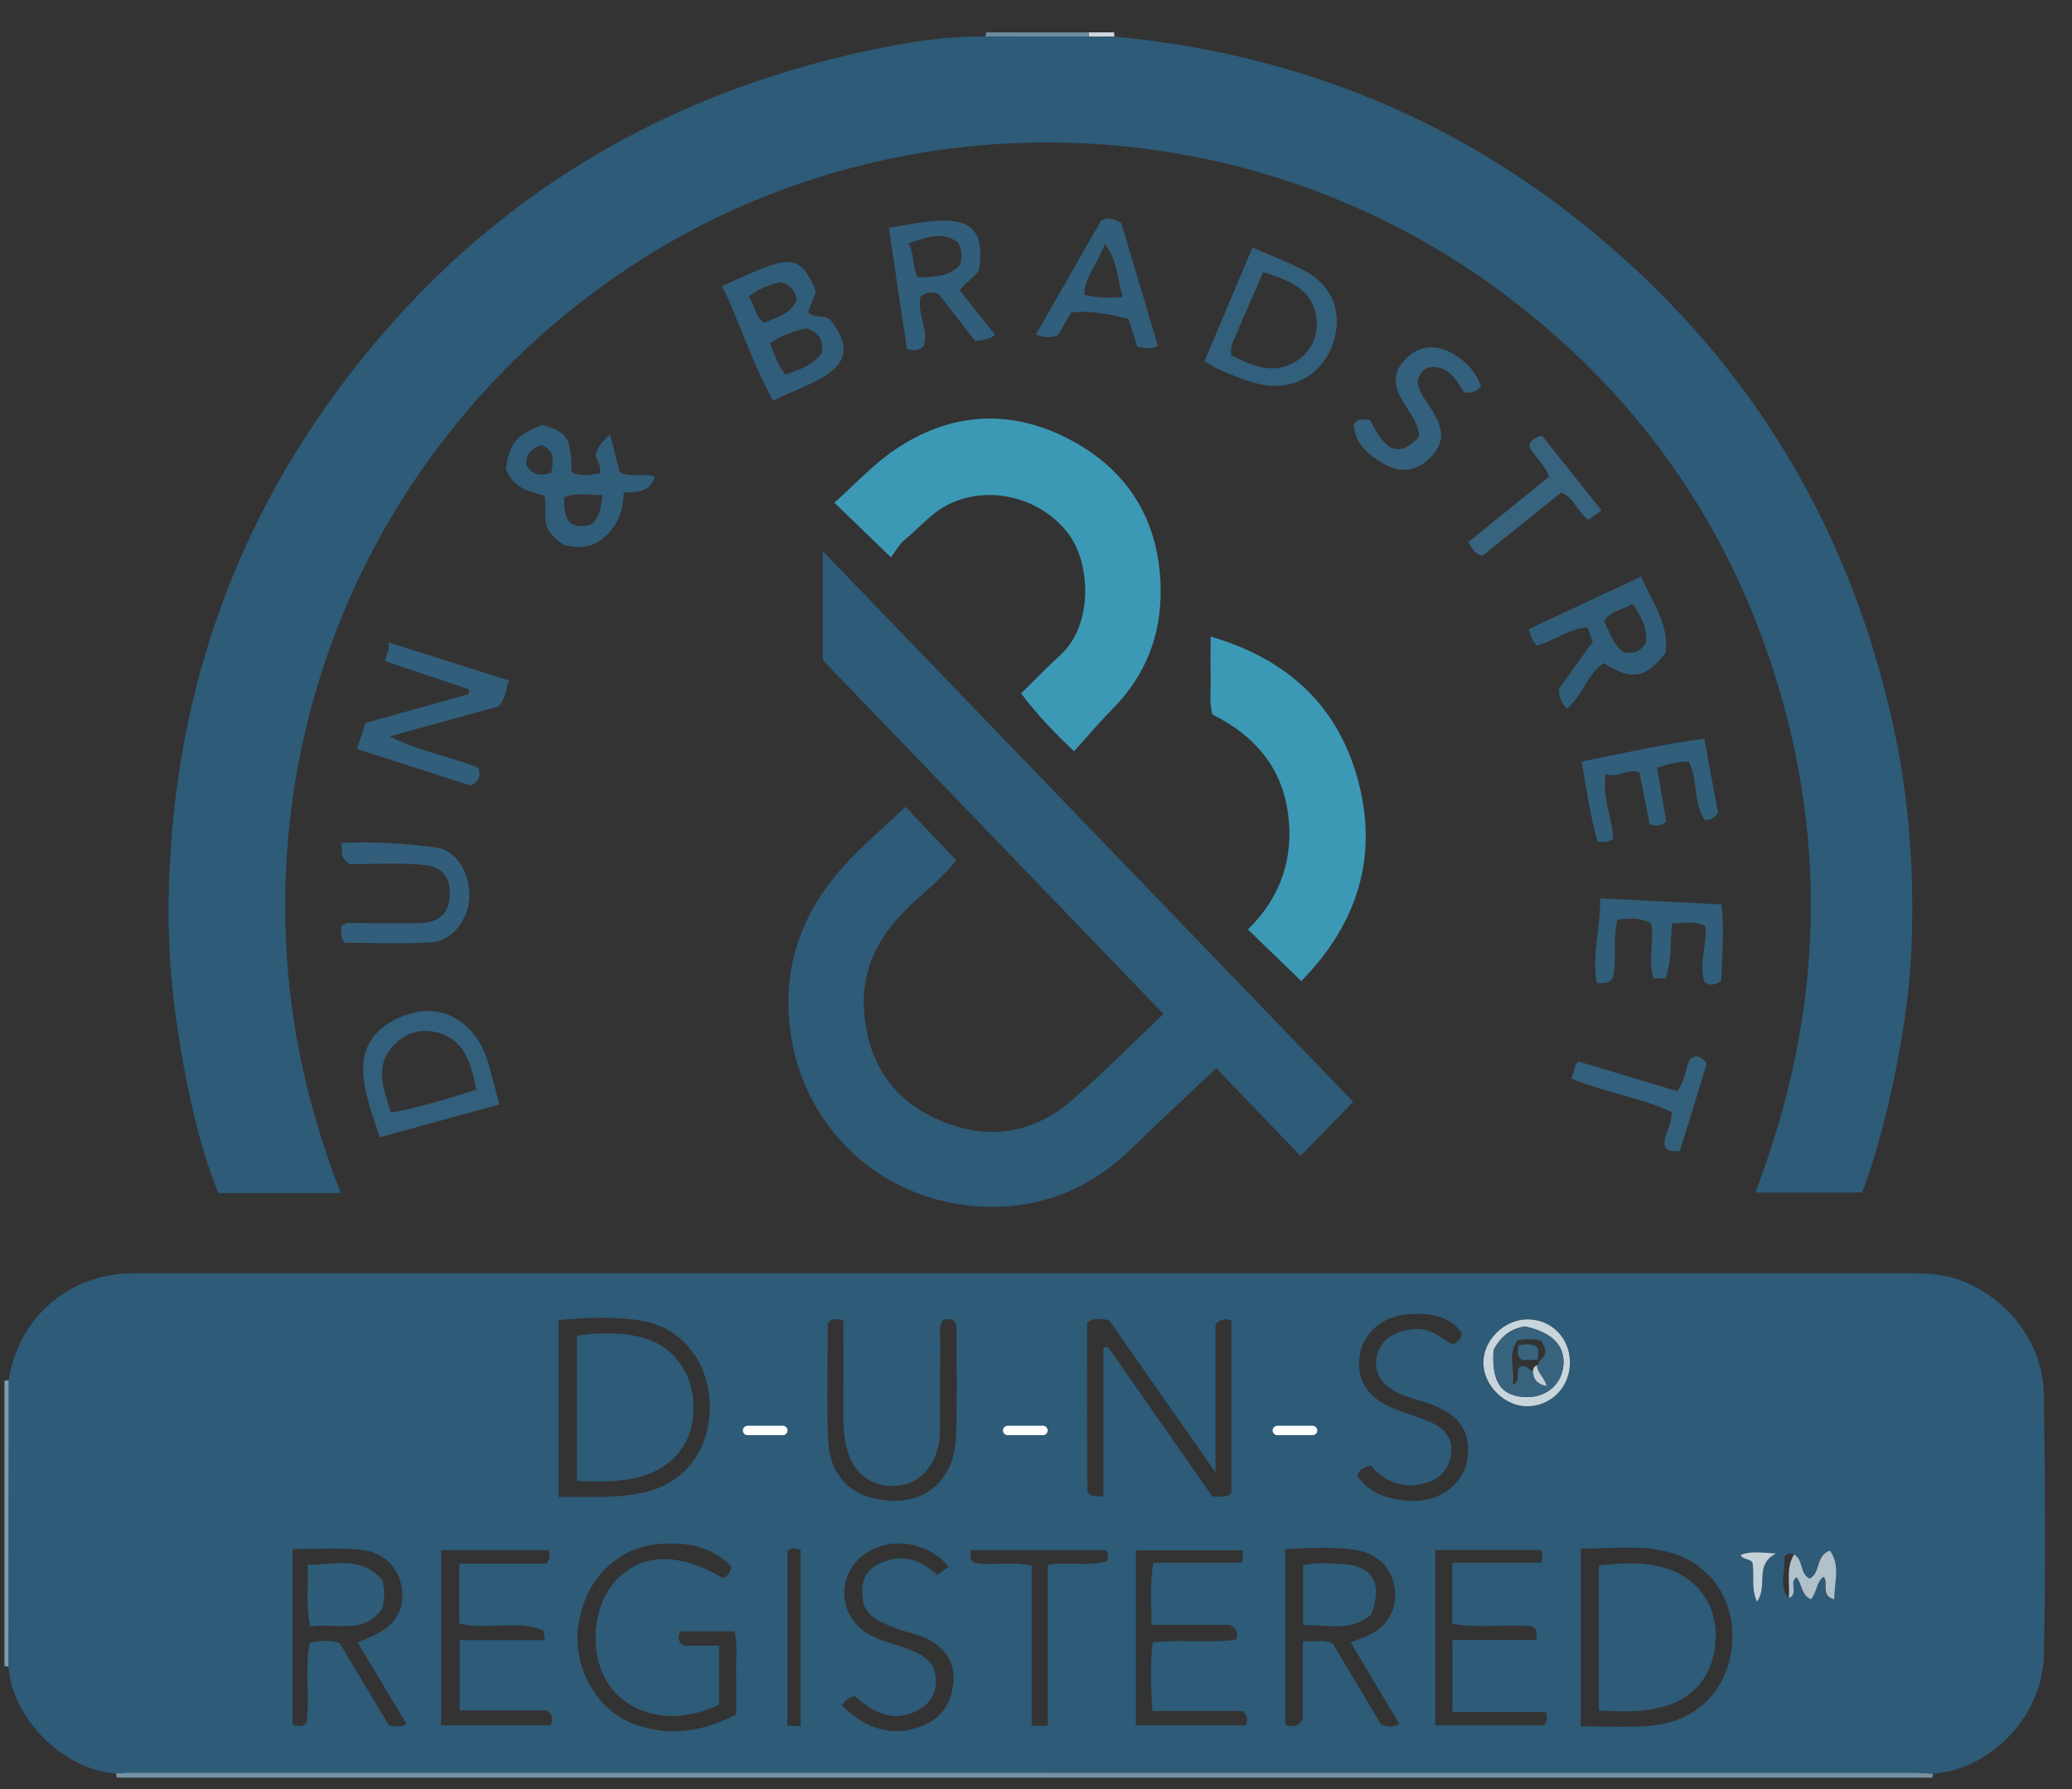 <?xml version="1.0" encoding="UTF-8"?>
<svg xmlns="http://www.w3.org/2000/svg" width="44" height="38" viewBox="0 0 44 38" fill="none">
  <rect x="0" y="0" width="44" height="38" fill="#333333" stroke="none"/>
  <g clip-path="url(#clip0_1639_9563)">
    <path fill-rule="evenodd" clip-rule="evenodd" d="M41.053 37.672C41.05 37.702 41.042 37.731 41.031 37.758C28.18 37.758 15.33 37.758 2.479 37.758C2.476 37.728 2.47 37.697 2.461 37.667C2.551 37.661 2.641 37.65 2.731 37.65C15.361 37.649 27.991 37.65 40.621 37.651C40.766 37.651 40.91 37.665 41.053 37.672Z" fill="#7492A5"></path>
    <path fill-rule="evenodd" clip-rule="evenodd" d="M0.187 35.397C0.154 35.399 0.123 35.394 0.094 35.381C0.094 33.363 0.094 31.346 0.094 29.328C0.126 29.325 0.158 29.32 0.19 29.315C0.189 31.343 0.188 33.37 0.187 35.397Z" fill="#7E9AAB"></path>
    <path fill-rule="evenodd" clip-rule="evenodd" d="M20.922 0.779C20.933 0.749 20.939 0.718 20.941 0.687C21.665 0.687 22.389 0.687 23.113 0.687C23.11 0.719 23.115 0.751 23.127 0.781C22.392 0.78 21.657 0.779 20.922 0.779Z" fill="#6C8CA0"></path>
    <path fill-rule="evenodd" clip-rule="evenodd" d="M23.131 0.781C23.12 0.751 23.115 0.719 23.118 0.687C23.299 0.687 23.48 0.687 23.66 0.687C23.659 0.717 23.661 0.748 23.665 0.778C23.487 0.779 23.309 0.78 23.131 0.781Z" fill="#CDD7DE"></path>
    <path fill-rule="evenodd" clip-rule="evenodd" d="M0.18 35.398C0.181 33.37 0.182 31.343 0.184 29.316C0.387 28.008 1.425 27.085 2.739 27.047C2.901 27.042 3.064 27.044 3.227 27.044C15.602 27.044 27.978 27.044 40.353 27.045C40.768 27.045 41.181 27.033 41.584 27.176C42.622 27.543 43.386 28.515 43.403 29.62C43.429 31.456 43.444 33.294 43.404 35.13C43.373 36.55 42.172 37.604 41.05 37.673C40.906 37.666 40.762 37.652 40.618 37.652C27.988 37.651 15.358 37.65 2.727 37.651C2.638 37.651 2.548 37.662 2.458 37.668C1.323 37.587 0.259 36.491 0.18 35.398ZM38.089 33.016C38.021 32.993 37.954 32.974 37.884 33.08C37.933 33.347 37.756 33.661 37.976 33.944C38.193 33.857 37.972 33.608 38.14 33.502C38.259 33.64 38.232 33.88 38.446 33.967C38.581 33.813 38.558 33.601 38.715 33.49C38.834 33.618 38.632 33.886 38.942 33.97C38.94 33.605 39.078 33.258 38.85 32.936C38.538 33.041 38.659 33.41 38.416 33.531C38.204 33.423 38.288 33.13 38.089 33.016ZM11.861 31.795C12.25 31.795 12.589 31.803 12.928 31.791C13.143 31.784 13.359 31.759 13.57 31.722C14.468 31.564 15.042 30.883 15.071 29.952C15.1 29.011 14.53 28.214 13.649 28.058C13.069 27.954 12.474 27.985 11.861 28.038C11.861 29.281 11.861 30.494 11.861 31.795ZM33.57 36.667C34.08 36.667 34.533 36.692 34.981 36.662C36.01 36.595 36.701 35.913 36.782 34.919C36.86 33.979 36.303 33.17 35.381 32.953C34.785 32.812 34.177 32.895 33.57 32.892C33.57 34.181 33.57 35.397 33.57 36.667ZM23.432 31.776C23.432 30.724 23.432 29.672 23.432 28.621C23.465 28.617 23.497 28.613 23.529 28.61C24.267 29.667 25.005 30.725 25.748 31.789C25.889 31.772 26.013 31.834 26.147 31.718C26.147 30.507 26.147 29.278 26.147 28.047C26.032 28.019 25.949 27.991 25.813 28.121C25.813 29.101 25.813 30.138 25.813 31.277C25.005 30.121 24.267 29.064 23.552 28.041C23.368 28.007 23.246 27.983 23.087 28.09C23.087 29.246 23.086 30.428 23.089 31.61C23.089 31.738 23.165 31.805 23.432 31.776ZM27.293 32.906C27.293 34.187 27.293 35.416 27.293 36.637C27.432 36.669 27.539 36.704 27.667 36.521C27.667 36.025 27.667 35.459 27.667 34.859C27.91 34.878 28.102 34.811 28.303 34.911C28.648 35.489 28.997 36.073 29.33 36.63C29.473 36.683 29.577 36.686 29.718 36.619C29.372 36.041 29.029 35.468 28.681 34.884C28.831 34.826 28.952 34.788 29.065 34.734C29.48 34.536 29.678 34.168 29.614 33.725C29.552 33.29 29.24 32.978 28.731 32.913C28.267 32.855 27.797 32.874 27.293 32.906ZM15.531 33.269C15.111 32.845 14.59 32.752 14.033 32.791C13.099 32.857 12.409 33.553 12.279 34.548C12.164 35.433 12.681 36.346 13.489 36.629C14.225 36.887 14.934 36.785 15.634 36.412C15.634 36.108 15.642 35.821 15.632 35.536C15.622 35.239 15.677 34.936 15.592 34.649C15.183 34.649 14.809 34.649 14.444 34.649C14.404 34.757 14.374 34.84 14.512 34.955C14.723 34.955 14.987 34.955 15.269 34.955C15.269 35.406 15.269 35.812 15.269 36.209C14.144 36.729 13.305 36.307 12.948 35.81C12.509 35.198 12.557 34.154 13.055 33.599C13.61 32.98 14.397 32.954 15.359 33.523C15.434 33.474 15.508 33.422 15.531 33.269ZM6.212 32.904C6.212 34.175 6.212 35.407 6.212 36.627C6.329 36.671 6.414 36.693 6.507 36.59C6.588 36.047 6.463 35.47 6.575 34.9C6.805 34.841 7.012 34.829 7.217 34.906C7.573 35.5 7.923 36.085 8.257 36.643C8.406 36.677 8.511 36.69 8.629 36.611C8.287 36.042 7.946 35.472 7.595 34.887C7.688 34.847 7.769 34.812 7.85 34.778C8.365 34.565 8.602 34.212 8.536 33.754C8.468 33.28 8.153 32.959 7.618 32.912C7.157 32.872 6.69 32.904 6.212 32.904ZM11.568 34.836C11.546 34.719 11.551 34.632 11.525 34.622C10.959 34.402 10.354 34.628 9.753 34.485C9.753 34.074 9.753 33.671 9.753 33.211C10.397 33.211 11.021 33.211 11.601 33.211C11.69 33.092 11.685 33.024 11.65 32.925C10.898 32.925 10.136 32.925 9.367 32.925C9.367 34.183 9.367 35.4 9.367 36.645C10.161 36.645 10.929 36.645 11.701 36.645C11.726 36.539 11.769 36.457 11.619 36.331C11.038 36.331 10.395 36.331 9.762 36.331C9.762 35.817 9.762 35.358 9.762 34.836C10.381 34.836 10.966 34.836 11.568 34.836ZM26.396 32.927C25.614 32.927 24.867 32.927 24.122 32.927C24.122 34.185 24.122 35.402 24.122 36.646C24.917 36.646 25.685 36.646 26.46 36.646C26.476 36.538 26.525 36.455 26.384 36.342C25.789 36.342 25.144 36.342 24.471 36.342C24.441 35.826 24.418 35.354 24.48 34.882C25.111 34.815 25.69 34.909 26.25 34.825C26.283 34.706 26.298 34.619 26.119 34.513C25.629 34.513 25.058 34.513 24.446 34.513C24.466 34.06 24.403 33.654 24.494 33.194C25.131 33.194 25.755 33.194 26.376 33.194C26.384 33.085 26.388 33.032 26.396 32.927ZM30.843 36.365C30.843 35.81 30.843 35.351 30.843 34.834C31.462 34.834 32.048 34.834 32.624 34.834C32.638 34.703 32.654 34.632 32.548 34.547C32.006 34.486 31.412 34.593 30.841 34.491C30.841 34.052 30.841 33.648 30.841 33.193C31.497 33.193 32.122 33.193 32.734 33.193C32.755 33.072 32.779 33.002 32.711 32.923C31.977 32.923 31.23 32.923 30.48 32.923C30.48 34.178 30.48 35.396 30.48 36.643C31.27 36.643 32.038 36.643 32.785 36.643C32.868 36.566 32.847 36.494 32.834 36.365C32.184 36.365 31.525 36.365 30.843 36.365ZM20.029 28.03C19.922 28.191 19.969 28.358 19.967 28.515C19.961 29.11 19.964 29.704 19.962 30.298C19.961 30.496 19.951 30.69 19.878 30.881C19.701 31.344 19.361 31.585 18.888 31.559C18.448 31.535 18.129 31.269 17.998 30.821C17.921 30.558 17.907 30.291 17.909 30.02C17.914 29.359 17.91 28.698 17.91 28.049C17.762 28.021 17.674 27.976 17.578 28.106C17.578 28.915 17.551 29.76 17.587 30.602C17.615 31.267 17.988 31.691 18.548 31.823C19.546 32.057 20.271 31.518 20.304 30.486C20.328 29.731 20.31 28.974 20.311 28.218C20.311 28.143 20.293 28.076 20.216 28.019C20.161 28.022 20.091 28.026 20.029 28.03ZM29.108 31.128C28.945 31.178 28.852 31.222 28.817 31.343C29.103 31.757 29.543 31.86 30 31.878C30.557 31.901 31.048 31.532 31.144 31.071C31.271 30.465 31.031 30.065 30.392 29.828C30.173 29.747 29.941 29.697 29.728 29.604C29.328 29.43 29.162 29.143 29.237 28.806C29.317 28.45 29.615 28.263 30.047 28.229C30.386 28.201 30.604 28.424 30.855 28.563C30.941 28.485 31.041 28.46 31.044 28.317C30.753 27.913 30.311 27.879 29.852 27.922C29.337 27.971 28.943 28.329 28.874 28.784C28.799 29.281 29.02 29.664 29.534 29.889C29.814 30.011 30.113 30.09 30.392 30.213C30.717 30.357 30.859 30.595 30.814 30.891C30.766 31.203 30.586 31.41 30.276 31.498C29.811 31.632 29.428 31.49 29.108 31.128ZM17.882 36.224C18.388 36.745 18.986 36.895 19.572 36.665C20.007 36.495 20.213 36.155 20.246 35.709C20.276 35.298 20.053 34.966 19.633 34.783C19.452 34.705 19.252 34.672 19.069 34.599C18.787 34.487 18.479 34.405 18.34 34.087C18.278 33.751 18.279 33.43 18.628 33.238C19.101 32.979 19.526 33.104 19.903 33.453C20 33.383 20.072 33.331 20.144 33.278C19.694 32.723 18.849 32.618 18.316 33.044C17.761 33.486 17.809 34.316 18.414 34.69C18.63 34.823 18.876 34.886 19.114 34.967C19.385 35.06 19.671 35.14 19.831 35.434C19.934 35.787 19.868 36.108 19.521 36.308C18.976 36.624 18.528 36.361 18.153 36.025C18.005 36.057 17.944 36.12 17.882 36.224ZM22.252 36.655C22.252 35.49 22.252 34.367 22.252 33.237C22.701 33.164 23.118 33.275 23.51 33.163C23.524 33.071 23.549 33.001 23.482 32.925C22.534 32.925 21.574 32.925 20.618 32.925C20.606 33.033 20.591 33.104 20.671 33.19C21.043 33.262 21.46 33.156 21.908 33.257C21.908 34.403 21.908 35.524 21.908 36.655C22.032 36.655 22.101 36.655 22.252 36.655ZM17.002 36.666C17.002 35.38 17.002 34.148 17.002 32.921C16.888 32.896 16.801 32.856 16.722 32.952C16.722 34.177 16.722 35.408 16.722 36.653C16.821 36.657 16.89 36.661 17.002 36.666ZM33.334 28.947C33.337 28.421 32.936 28.015 32.42 28.024C31.924 28.032 31.482 28.484 31.496 28.966C31.51 29.432 31.945 29.862 32.408 29.869C32.922 29.877 33.33 29.47 33.334 28.947ZM37.21 33.179C37.265 33.449 37.172 33.713 37.309 34.021C37.555 33.675 37.237 33.242 37.716 32.996C37.398 32.977 37.179 32.941 36.959 33.027C37.013 33.136 37.129 33.095 37.21 33.179Z" fill="#2D5B78"></path>
    <path fill-rule="evenodd" clip-rule="evenodd" d="M23.128 0.781C23.306 0.779 23.484 0.778 23.663 0.777C27.506 1.134 30.928 2.514 33.892 4.981C37.253 7.778 39.349 11.338 40.243 15.595C40.561 17.112 40.654 18.656 40.588 20.208C40.524 21.707 40.086 23.898 39.545 25.33C38.807 25.33 38.056 25.33 37.274 25.33C38.74 21.512 38.861 17.677 37.523 13.835C36.409 10.638 34.437 8.041 31.684 6.058C26.271 2.16 18.916 2.011 13.383 5.666C11.804 6.709 10.44 7.984 9.303 9.499C8.183 10.992 7.345 12.627 6.789 14.407C6.227 16.209 5.993 18.052 6.071 19.934C6.147 21.788 6.547 23.578 7.238 25.34C6.342 25.34 5.498 25.34 4.635 25.34C4.297 24.493 4.086 23.623 3.92 22.747C3.698 21.582 3.566 20.402 3.579 19.212C3.624 15.24 4.753 11.607 7.1 8.386C9.957 4.466 13.804 2.038 18.56 1.047C19.335 0.886 20.123 0.761 20.923 0.778C21.658 0.779 22.393 0.78 23.128 0.781Z" fill="#2D5B78"></path>
    <path fill-rule="evenodd" clip-rule="evenodd" d="M28.737 23.403C28.344 23.806 27.992 24.168 27.618 24.552C27.026 23.937 26.442 23.33 25.827 22.69C25.214 23.27 24.621 23.816 24.046 24.38C23.193 25.219 22.16 25.66 20.978 25.633C18.761 25.582 17.121 24.001 16.804 22.041C16.561 20.537 17.04 19.285 18.082 18.219C18.446 17.847 18.84 17.504 19.231 17.137C19.6 17.527 19.945 17.891 20.305 18.271C19.999 18.673 19.605 18.963 19.26 19.3C18.665 19.88 18.303 20.567 18.346 21.41C18.402 22.506 18.915 23.34 19.934 23.787C20.968 24.242 21.952 24.086 22.802 23.337C23.436 22.777 24.033 22.176 24.706 21.537C22.284 19.02 19.888 16.531 17.472 14.021C17.472 13.29 17.472 12.541 17.472 11.705C21.263 15.642 25 19.523 28.737 23.403Z" fill="#2D5B78"></path>
    <path fill-rule="evenodd" clip-rule="evenodd" d="M22.808 15.957C22.36 15.533 22.016 15.169 21.683 14.727C21.969 14.448 22.243 14.166 22.532 13.899C23.214 13.267 23.171 11.952 22.669 11.312C22.062 10.538 20.942 10.285 20.09 10.741C19.752 10.922 19.509 11.223 19.216 11.461C19.093 11.561 19.015 11.714 18.92 11.838C18.485 11.418 18.114 11.059 17.719 10.677C18.14 10.302 18.521 9.885 18.974 9.573C20.136 8.771 21.402 8.668 22.657 9.305C23.947 9.961 24.628 11.051 24.647 12.517C24.66 13.517 24.312 14.371 23.602 15.084C23.335 15.352 23.092 15.644 22.808 15.957Z" fill="#3C99B5"></path>
    <path fill-rule="evenodd" clip-rule="evenodd" d="M27.633 20.838C27.254 20.471 26.893 20.122 26.5 19.742C27.183 19.076 27.482 18.241 27.352 17.279C27.219 16.292 26.638 15.62 25.748 15.177C25.671 14.913 25.718 14.643 25.71 14.377C25.702 14.112 25.708 13.847 25.708 13.519C27.32 13.994 28.367 14.953 28.811 16.477C29.299 18.156 28.834 19.615 27.633 20.838Z" fill="#3C99B5"></path>
    <path fill-rule="evenodd" clip-rule="evenodd" d="M10.584 15.006C9.842 15.21 9.102 15.413 8.276 15.64C8.933 15.982 9.585 16.062 10.163 16.312C10.202 16.461 10.197 16.579 9.994 16.685C9.228 16.439 8.416 16.177 7.578 15.907C7.651 15.692 7.707 15.527 7.765 15.354C8.501 15.149 9.225 14.947 9.95 14.745C9.955 14.711 9.96 14.677 9.965 14.643C9.371 14.444 8.778 14.245 8.185 14.046C8.172 13.913 8.295 13.828 8.242 13.643C9.142 13.927 9.974 14.19 10.812 14.454C10.733 14.634 10.753 14.828 10.584 15.006Z" fill="#315E7A"></path>
    <path fill-rule="evenodd" clip-rule="evenodd" d="M10.742 9.944C10.837 9.39 10.947 9.258 11.511 9.024C12.066 9.194 12.115 9.272 12.142 10.033C12.327 10.12 12.519 10.087 12.737 10.057C12.788 9.873 12.623 9.711 12.651 9.647C12.729 9.409 12.841 9.347 12.954 9.226C13.029 9.517 13.093 9.766 13.162 10.031C13.39 10.153 13.656 10.035 13.906 10.127C13.81 10.437 13.545 10.46 13.246 10.459C13.232 10.889 13.09 11.238 12.741 11.482C12.514 11.642 12.271 11.637 12.011 11.587C11.846 11.513 11.732 11.377 11.641 11.251C11.53 11.008 11.61 10.768 11.563 10.529C11.233 10.439 10.886 10.368 10.742 9.944ZM12.792 10.517C12.491 10.518 12.23 10.45 11.979 10.568C11.978 11.018 12.066 11.162 12.337 11.175C12.614 11.188 12.746 11.015 12.792 10.517ZM11.503 9.452C11.292 9.523 11.175 9.636 11.171 9.858C11.274 10.076 11.45 10.123 11.707 10.047C11.737 9.82 11.818 9.596 11.503 9.452Z" fill="#305D79"></path>
    <path fill-rule="evenodd" clip-rule="evenodd" d="M15.336 6.072C15.697 5.915 15.972 5.784 16.256 5.676C16.858 5.448 17.078 5.555 17.327 6.194C17.276 6.325 17.22 6.473 17.159 6.633C17.293 6.776 17.517 6.668 17.647 6.809C18.065 7.362 17.996 7.735 17.395 8.058C17.096 8.218 16.778 8.34 16.413 8.505C15.985 7.723 15.721 6.897 15.336 6.072ZM17.451 7.498C17.492 7.218 17.385 7.06 17.125 6.973C16.869 7.033 16.604 7.111 16.349 7.293C16.451 7.523 16.506 7.745 16.681 7.959C16.95 7.849 17.245 7.785 17.451 7.498ZM16.917 6.371C16.881 6.152 16.776 6.046 16.577 5.994C16.36 6.045 16.128 6.113 15.903 6.3C16.03 6.481 16.027 6.714 16.23 6.854C16.485 6.737 16.783 6.689 16.917 6.371Z" fill="#305D7A"></path>
    <path fill-rule="evenodd" clip-rule="evenodd" d="M10.606 23.458C9.775 23.686 8.949 23.913 8.067 24.156C7.909 23.677 7.721 23.216 7.711 22.718C7.699 22.142 8.068 21.724 8.695 21.534C9.243 21.367 9.762 21.552 10.107 22.027C10.258 22.234 10.344 22.465 10.406 22.709C10.467 22.95 10.534 23.189 10.606 23.458ZM10.112 23.143C10.004 22.584 9.872 22.095 9.3 21.934C8.93 21.83 8.582 21.943 8.328 22.237C7.948 22.676 8.152 23.136 8.302 23.634C8.915 23.515 9.491 23.348 10.112 23.143Z" fill="#325F7B"></path>
    <path fill-rule="evenodd" clip-rule="evenodd" d="M25.578 7.671C25.922 6.856 26.254 6.07 26.597 5.257C26.995 5.432 27.363 5.568 27.706 5.75C28.322 6.076 28.535 6.699 28.285 7.354C28.049 7.976 27.43 8.309 26.77 8.164C26.631 8.133 26.493 8.092 26.36 8.04C26.112 7.943 25.856 7.859 25.578 7.671ZM26.825 5.779C26.599 6.3 26.377 6.806 26.161 7.315C26.136 7.377 26.148 7.454 26.141 7.543C26.607 7.781 27.077 7.981 27.562 7.648C27.88 7.43 28.013 7.066 27.947 6.699C27.842 6.118 27.348 5.949 26.825 5.779Z" fill="#325F7B"></path>
    <path fill-rule="evenodd" clip-rule="evenodd" d="M35.364 13.874C34.936 14.414 34.655 14.46 34.054 14.084C33.712 14.318 33.615 14.76 33.272 15.056C33.177 14.934 33.094 14.818 33.107 14.624C33.334 14.31 33.574 13.977 33.824 13.631C33.786 13.531 33.751 13.436 33.708 13.322C33.304 13.363 33.001 13.611 32.638 13.71C32.545 13.628 32.513 13.51 32.461 13.366C33.237 13.002 34.013 12.638 34.852 12.244C35.066 12.788 35.466 13.251 35.364 13.874ZM34.485 13.854C34.714 13.898 34.844 13.826 34.948 13.658C34.999 13.349 34.846 13.092 34.671 12.824C34.47 12.951 34.219 12.967 34.062 13.188C34.18 13.421 34.243 13.685 34.485 13.854Z" fill="#305E7A"></path>
    <path fill-rule="evenodd" clip-rule="evenodd" d="M20.797 5.71C20.709 5.91 20.498 5.981 20.383 6.172C20.625 6.475 20.87 6.783 21.131 7.111C21.016 7.211 20.882 7.221 20.71 7.245C20.46 6.923 20.198 6.586 19.935 6.247C19.812 6.198 19.692 6.189 19.552 6.296C19.458 6.632 19.725 6.971 19.617 7.343C19.538 7.428 19.431 7.469 19.258 7.41C19.133 6.571 19.006 5.715 18.875 4.837C19.218 4.784 19.516 4.72 19.817 4.695C20.643 4.627 20.899 4.904 20.797 5.71ZM19.483 5.892C19.83 5.881 20.15 5.884 20.38 5.631C20.432 5.471 20.441 5.334 20.351 5.16C20.035 4.904 19.692 5.03 19.288 5.172C19.43 5.396 19.359 5.638 19.483 5.892Z" fill="#315E7A"></path>
    <path fill-rule="evenodd" clip-rule="evenodd" d="M35.37 20.781C35.272 20.781 35.202 20.781 35.115 20.781C34.985 20.395 35.136 19.997 35.062 19.613C34.834 19.487 34.606 19.503 34.347 19.534C34.236 19.956 34.344 20.395 34.249 20.774C34.145 20.918 34.033 20.874 33.909 20.88C33.8 20.282 33.99 19.707 33.982 19.08C34.851 19.124 35.688 19.167 36.559 19.211C36.621 19.784 36.565 20.327 36.549 20.842C36.397 20.93 36.298 20.938 36.194 20.86C36.075 20.473 36.242 20.084 36.219 19.683C36.001 19.54 35.773 19.619 35.508 19.608C35.466 20.001 35.507 20.382 35.37 20.781Z" fill="#315E7A"></path>
    <path fill-rule="evenodd" clip-rule="evenodd" d="M33.586 16.176C34.469 15.997 35.309 15.808 36.191 15.69C36.297 16.254 36.394 16.777 36.482 17.254C36.399 17.395 36.316 17.417 36.201 17.416C35.956 17.053 36.061 16.584 35.863 16.174C35.636 16.173 35.421 16.23 35.188 16.31C35.258 16.712 35.324 17.094 35.385 17.447C35.258 17.573 35.157 17.532 35.033 17.513C34.959 17.14 34.887 16.775 34.814 16.408C34.546 16.306 34.355 16.55 34.098 16.434C34.016 16.962 34.243 17.378 34.257 17.816C34.167 17.9 34.056 17.876 33.929 17.886C33.77 17.331 33.689 16.767 33.586 16.176Z" fill="#315E7A"></path>
    <path fill-rule="evenodd" clip-rule="evenodd" d="M22.466 7.122C22.305 7.175 22.183 7.177 22 7.105C22.469 6.283 22.933 5.47 23.379 4.689C23.547 4.594 23.657 4.66 23.809 4.73C24.064 5.586 24.327 6.467 24.587 7.341C24.421 7.444 24.288 7.376 24.151 7.368C24.085 7.16 24.027 6.975 23.963 6.772C23.568 6.679 23.17 6.587 22.743 6.639C22.651 6.799 22.564 6.951 22.466 7.122ZM23.842 6.31C23.729 5.919 23.734 5.545 23.463 5.179C23.32 5.59 23.037 5.86 23.024 6.263C23.293 6.329 23.538 6.329 23.842 6.31Z" fill="#315E7A"></path>
    <path fill-rule="evenodd" clip-rule="evenodd" d="M7.314 20.025C7.217 19.874 7.24 19.769 7.259 19.654C7.304 19.638 7.353 19.605 7.403 19.605C7.89 19.604 8.377 19.614 8.864 19.608C9.301 19.603 9.509 19.437 9.546 19.088C9.592 18.653 9.424 18.404 8.95 18.365C8.414 18.322 7.872 18.355 7.429 18.355C7.185 18.2 7.295 18.068 7.243 17.906C7.944 17.867 8.606 17.918 9.26 18C9.699 18.055 9.998 18.575 9.966 19.073C9.936 19.547 9.6 19.988 9.16 20.015C8.535 20.054 7.907 20.025 7.314 20.025Z" fill="#325E7B"></path>
    <path fill-rule="evenodd" clip-rule="evenodd" d="M31.452 8.21C31.338 8.325 31.236 8.348 31.095 8.338C30.973 8.168 30.884 7.939 30.609 7.819C30.411 7.772 30.186 7.764 30.101 8.102C30.13 8.358 30.325 8.558 30.456 8.789C30.673 9.175 30.649 9.431 30.376 9.715C30.1 10.002 29.759 10.065 29.396 9.858C29.064 9.668 28.767 9.434 28.75 9.01C28.851 8.861 28.98 8.918 29.098 8.926C29.426 9.611 29.725 9.717 30.134 9.277C30.128 9.005 29.956 8.797 29.817 8.57C29.56 8.154 29.58 7.892 29.872 7.604C30.139 7.341 30.495 7.302 30.861 7.516C31.131 7.675 31.342 7.893 31.452 8.21Z" fill="#33607C"></path>
    <path fill-rule="evenodd" clip-rule="evenodd" d="M33.367 22.906C33.438 22.783 33.41 22.64 33.518 22.545C34.217 22.755 34.916 22.966 35.611 23.175C35.801 22.958 35.777 22.683 35.901 22.48C36.053 22.392 36.146 22.459 36.244 22.593C36.055 23.205 35.863 23.83 35.673 24.445C35.554 24.453 35.464 24.469 35.365 24.379C35.285 24.142 35.507 23.934 35.497 23.618C34.849 23.312 34.098 23.212 33.367 22.906Z" fill="#33607C"></path>
    <path fill-rule="evenodd" clip-rule="evenodd" d="M34.01 10.84C33.879 10.934 33.807 10.985 33.733 11.038C33.498 10.887 33.437 10.578 33.152 10.461C32.603 10.903 32.045 11.352 31.488 11.801C31.32 11.778 31.261 11.652 31.18 11.516C31.752 11.052 32.321 10.59 32.896 10.124C32.801 9.861 32.59 9.703 32.474 9.482C32.499 9.337 32.608 9.29 32.745 9.253C33.156 9.768 33.567 10.284 34.01 10.84Z" fill="#37637E"></path>
    <path fill-rule="evenodd" clip-rule="evenodd" d="M33.338 28.947C33.334 29.47 32.926 29.877 32.413 29.869C31.949 29.862 31.514 29.431 31.5 28.966C31.486 28.483 31.928 28.032 32.424 28.024C32.94 28.015 33.341 28.42 33.338 28.947ZM31.716 28.674C31.675 29.334 31.862 29.63 32.341 29.671C32.79 29.709 33.142 29.445 33.195 29.031C33.252 28.593 32.971 28.301 32.383 28.174C32.081 28.221 31.876 28.381 31.716 28.674Z" fill="#C9D5DC"></path>
    <path fill-rule="evenodd" clip-rule="evenodd" d="M38.099 33.016C38.298 33.13 38.214 33.422 38.426 33.53C38.669 33.41 38.547 33.04 38.86 32.935C39.088 33.258 38.95 33.605 38.952 33.97C38.642 33.886 38.843 33.618 38.725 33.489C38.568 33.6 38.59 33.813 38.456 33.967C38.242 33.88 38.269 33.64 38.15 33.502C37.982 33.607 38.203 33.857 37.986 33.944C38.015 33.633 37.916 33.308 38.099 33.016Z" fill="#B0C1CC"></path>
    <path fill-rule="evenodd" clip-rule="evenodd" d="M37.211 33.179C37.13 33.094 37.014 33.135 36.961 33.027C37.18 32.941 37.4 32.977 37.717 32.996C37.238 33.241 37.556 33.675 37.31 34.02C37.173 33.713 37.266 33.448 37.211 33.179Z" fill="#C4D1D8"></path>
    <path fill-rule="evenodd" clip-rule="evenodd" d="M12.25 31.454C12.25 30.404 12.25 29.404 12.25 28.372C12.69 28.303 13.121 28.299 13.54 28.384C14.271 28.532 14.735 29.153 14.729 29.912C14.722 30.679 14.257 31.224 13.491 31.392C13.099 31.478 12.709 31.478 12.25 31.454Z" fill="#2D5B78"></path>
    <path fill-rule="evenodd" clip-rule="evenodd" d="M33.953 36.333C33.953 35.281 33.953 34.279 33.953 33.249C34.47 33.194 34.968 33.162 35.455 33.336C36.085 33.561 36.458 34.123 36.434 34.798C36.408 35.532 36.02 36.046 35.351 36.241C34.91 36.37 34.464 36.357 33.953 36.333Z" fill="#2D5B78"></path>
    <path fill-rule="evenodd" clip-rule="evenodd" d="M29.113 34.296C28.693 34.663 28.186 34.509 27.672 34.514C27.672 34.074 27.672 33.671 27.672 33.244C27.954 33.183 28.223 33.205 28.488 33.218C29.153 33.251 29.378 33.633 29.113 34.296Z" fill="#2E5C78"></path>
    <path fill-rule="evenodd" clip-rule="evenodd" d="M8.127 33.574C8.141 33.701 8.159 33.79 8.159 33.878C8.158 33.967 8.139 34.055 8.127 34.147C7.724 34.745 7.123 34.455 6.59 34.548C6.486 34.091 6.561 33.686 6.531 33.239C7.109 33.238 7.675 33.033 8.127 33.574Z" fill="#2F5D79"></path>
    <path fill-rule="evenodd" clip-rule="evenodd" d="M31.716 28.673C31.876 28.38 32.082 28.22 32.384 28.174C32.971 28.301 33.252 28.593 33.196 29.031C33.143 29.444 32.79 29.709 32.342 29.67C31.862 29.629 31.675 29.333 31.716 28.673ZM32.687 28.905C32.886 28.768 32.815 28.621 32.726 28.478C32.548 28.426 32.392 28.446 32.236 28.463C31.999 28.757 32.174 29.087 32.126 29.408C32.33 29.326 32.136 29.08 32.314 29.019C32.437 28.998 32.478 29.103 32.558 29.134C32.569 29.285 32.631 29.393 32.844 29.437C32.805 29.253 32.642 29.155 32.641 28.998C32.675 28.976 32.69 28.945 32.687 28.905Z" fill="#38637F"></path>
    <path fill-rule="evenodd" clip-rule="evenodd" d="M32.555 29.135C32.551 29.07 32.576 29.023 32.639 28.999C32.639 29.156 32.802 29.253 32.841 29.438C32.628 29.394 32.566 29.286 32.555 29.135Z" fill="#C3D0D8"></path>
    <path fill-rule="evenodd" clip-rule="evenodd" d="M32.237 28.576C32.36 28.552 32.484 28.537 32.604 28.588C32.724 28.669 32.64 28.785 32.659 28.883C32.538 28.883 32.418 28.883 32.314 28.883C32.195 28.786 32.248 28.675 32.237 28.576Z" fill="#39647F"></path>
    <path d="M15.875 30.383H16.623" stroke="white" stroke-width="0.2" stroke-linecap="round"></path>
    <path d="M21.398 30.383H22.147" stroke="white" stroke-width="0.2" stroke-linecap="round"></path>
    <path d="M27.125 30.383H27.873" stroke="white" stroke-width="0.2" stroke-linecap="round"></path>
  </g>
  <defs>
    <clipPath id="clip0_1639_9563">
      <rect width="44" height="38" fill="white"></rect>
    </clipPath>
  </defs>
</svg>
